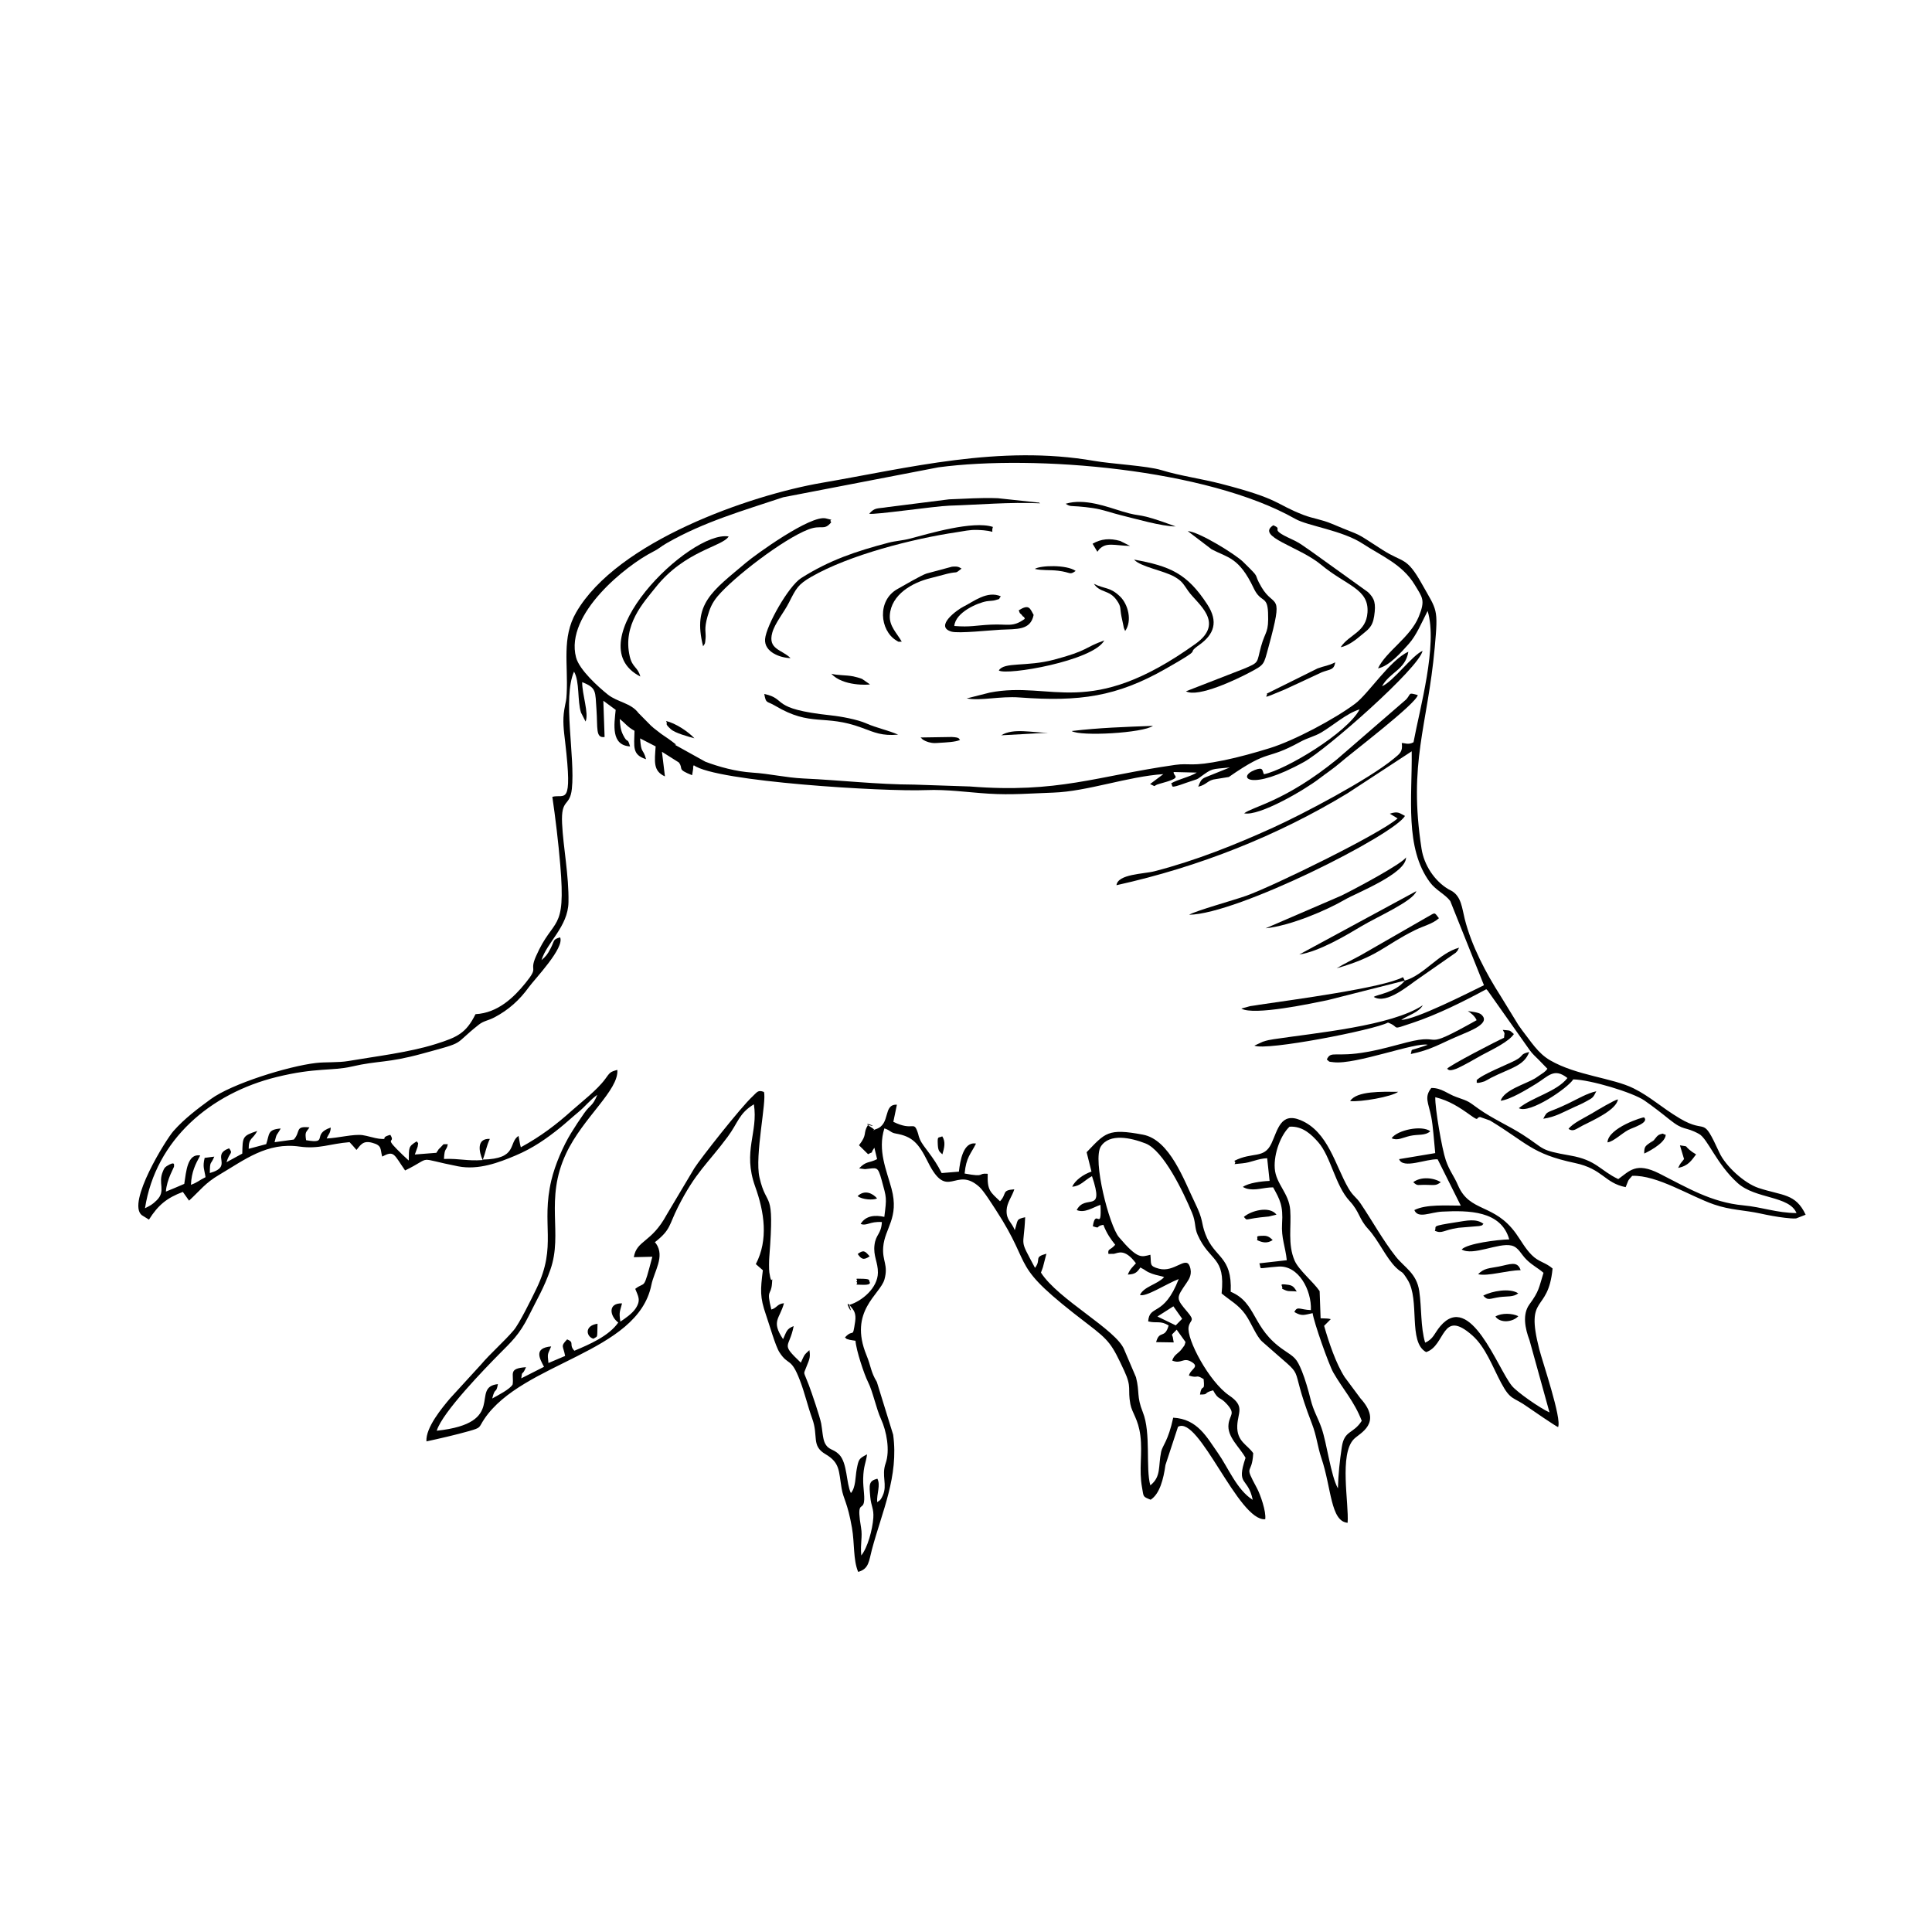 <?xml version="1.0" encoding="UTF-8"?>
<!-- Uploaded to: SVG Repo, www.svgrepo.com, Generator: SVG Repo Mixer Tools -->
<svg fill="#000000" width="800px" height="800px" version="1.1" viewBox="144 144 512 512" xmlns="http://www.w3.org/2000/svg">
 <g fill-rule="evenodd">
  <path d="m450.73 492.89 4.227-2.699 2.332 3.301-1.707 1.746-4.852-2.352zm-127.56-151.57c-1.688-1.32-2.231-1.668-3.938-2.828l-2.043-1.586c-0.09-0.078-0.219-0.199-0.316-0.289-0.098-0.078-0.227-0.199-0.328-0.277l-3.371-3.41c-1.926-2.629-5.555-2.856-8.082-4.859-2.449-1.953-7.559-6.535-8.43-9.848-3.055-11.562 13.547-24.535 20.262-27.938 1.965-0.992 1.902-1.281 3.789-2.359 9.809-5.625 20.184-8.59 30.852-12.148l41.129-7.934c25.578-3.41 71.117 0.367 94.555 13.656 3.391 1.926 12.438 3.004 17.949 6.625 4.852 3.184 10.414 5.387 13.715 10.84 2.055 3.41 2.875 4.035 1.07 8.469-2.223 5.465-8.699 9.223-10.801 13.695 2.965-0.586 6.188-4.285 8.164-6.496 2.004-2.242 3.332-5.484 4.988-8.727 2.746 8.977-2.121 26.012-3.738 34.801-1.449 0.805-2.449 0.109-3.113 0.219 0.309 2.262-0.484 2.777-2.094 4.106-6.754 5.594-24.258 14.777-32.016 18.297-10.055 4.57-20.52 8.746-31.41 11.562-2.867 0.742-9.711 0.715-10.086 3.699 21.926-4.852 42.715-13.129 61.23-24.355l17.008-11.129c0.16 12.309-1.895 25.625 4.828 34.703 1.547 2.102 4.106 3.223 5.394 4.981l8.926 22.305c-3.918 1.902-18.051 9.133-21.926 9.184 1.797-1.211 4.699-1.984 5.711-3.879-8.262 5.523-28.504 7.34-39.473 8.996-0.953 0.141-1.797 0.289-2.938 0.684l-2.223 1.023c3.106 1.449 31.836-4.164 35.414-6.109 3.473 1.281 0.328 2.141 6.484 0.09 6.625-2.211 13.625-5.711 19.566-8.926 0.117 0.109 0.27 0.27 0.348 0.336l11.227 15.898c0.605 0.824 1.566 1.746 2.379 2.527l2.25 2.32c-0.613 0.754-0.227 0.328-1.031 1.023l-2.223 1.508c-2.617 1.559-8.203 3.043-9.145 5.941 2.629-0.316 7-3.023 9.402-4.492 3.262-2.004 4.75-4.344 8.301-1.527-2.887 3.668-9.223 5.008-12.883 7.984 2.816 1.625 13.023-5.356 14.422-7.625 4.523 0.07 15.77 3.461 18.863 5.594 2.191 1.516 4.652 3.43 6.625 5.027 3.977 3.184 4.008 1.734 7.836 3.828 2.32 1.258 4.602 7.945 10.266 13.043 4.723 4.246 13.648 3.312 15.582 7.934-5.367-0.051-9.004-1.566-14.102-2.043-8.5-0.793-14.906-4.711-22.246-8.43-6.207-3.133-7.902-0.664-10.891 1.469-4.828-2.289-5.781-5.027-12.645-6.227-8.551-1.496-6.566-1.645-12.723-5.574-3.68-2.352-7.945-4.195-11.625-6.812-2.809-1.984-2.301-1.883-5.949-3.152-2.231-0.773-3.926-2.441-6.606-2.379-1.945 2.449-0.754 3.898-0.012 7.676 0.484 2.441 0.742 6.566 1.051 9.582l-9.57 1.598c1.012 2.738 7.18-0.129 10.215 0.051l6.129 12.27c-3.688 0.012-9.184-0.426-12.309 1.18 0.992 2.371 4.184 0.566 7.387 0.406 6.922-0.336 15.59-0.316 17.762 7.359-3.144 0.078-11.117 1.082-12.605 2.668 2.965 1.805 9.75-1.844 13.18-1.043 1.914 0.445 2.481 2.281 4.066 3.809 1.637 1.566 2.809 2.023 4.441 3.422-1.258 4.047-1.141 4.828-3.711 8.34-1.934 2.637-1.199 6.348 0.012 9.57l5.285 19.09c-2.519-1.129-8.59-5.356-9.957-7.031-3.828-4.672-11.027-25.18-18.98-15.82-1.578 1.855-1.785 3.383-4.016 4.363-1.23-4.125-0.902-9.172-1.559-13.656-0.703-4.781-3.926-6.238-6.227-9.164-3.461-4.394-6.199-9.43-9.301-14.023-1.258-1.863-1.973-1.895-3.254-4.098-3.481-5.981-5.344-14.977-12.664-18.02-5.305-2.211-6.051 2.598-7.727 6.168-1.984 4.195-4.969 2.121-9.84 4.613 0.992 0.98-1.559 0.992 2.152 0.656 2.441-0.227 3.938-1.23 6.555-1.359l0.645 6.019c-2.32 0.098-5.594 0.547-7.082 1.586 0.141 0.109 0.336 0.199 0.457 0.238 0.117 0.039 0.328 0.16 0.477 0.199 2.41 0.664 4.461-0.316 7.082-0.316 1.797 3.234 2.688 4.859 2.371 9.59-0.246 3.848 0.891 6.168 1.25 9.719l-7.269 0.824c0.703 1.836-0.953 1.301 5.027 0.863 5.344-0.398 8.855 6.238 8.629 11.535-2.977-0.117-3.551-1.16-4.394 0.496 1.992 1.191 2.578 0.793 4.852 0.309 0.348 2.519 4.332 13.734 5.473 15.719 2.57 4.473 5.555 7.637 7.547 12.812-2.25 3.559-4.602 2.41-5.285 6.953-0.574 3.867-0.914 7-1.031 10.957-1.926-3.5-2.894-11.863-4.344-16.008-1-2.856-2.113-4.441-2.887-7.559-0.555-2.269-1.496-5.516-2.312-7.508-1.43-3.473-1.895-3.621-4.789-5.582-8.57-5.801-7.031-12.457-14.082-15.453 0.426-9.559-4.305-8.816-6.723-15.324-1.191-3.195-0.387-3.41-2.766-8.281-2.856-5.852-6.625-16.691-13.785-18.031-9.324-1.746-9.977-0.465-14.906 4.66l1.281 5.129c-2.141 0.723-4.324 2.301-5.109 4.008 2.231-0.148 3.172-1.656 5.246-2.797 3.461 10.254-1.754 4.512-4.047 8.984 2.133 0.891 4.273-0.703 6.297-1.379 0.367 7.477-1.258 0.605-2.023 5.672 2.242 0.754 0.504 0.02 2.785-0.387 0.961 2.461 1.984 3.809 3.144 5.297-1.328 1.547-2.023 0.941-1.797 2.418l1.457-0.02c1.062-0.18 2.828-1.539 5.832 2.508-0.852 0.98-1.559 1.488-2.152 2.996 1.844-0.109 2.391-0.477 3.324-1.883 1.875 0.941 1.152 0.914 3.086 1.645 1.27 0.484 2.301 0.516 3.215 0.922-1.895 1.965-5.305 2.449-6.406 4.699 1.488 0.684 7-2.938 10.273-4.203-3.969 10.215-7.773 6.606-8.094 11.227 2.301 0.574 3.223-0.297 5.426 1.082-1.051 3.688-2.43 1.09-3.324 4.414l4.66 0.07c0.031-0.09-0.039-0.238-0.039-0.27-0.012-0.039-0.039-0.227-0.051-0.277s-0.051-0.227-0.051-0.289c-0.168-1.754-0.973-0.516 0.934-2.539l2.34 3.273c-0.406 1.34-0.168 0.664-0.844 1.656-1.051 1.508-2.094 1.508-2.688 3.254 2.441 1.012 2.887-0.934 5.047 0.309 2.398 1.379-0.188 1.895-0.613 3.668 2.699 0.871 1.566-0.477 3.898 0.934 0.387 3.777-0.484 0.914-0.961 4.098 2.578-0.012 0.605-0.367 3.473-1.121 1.539 2.836 1.727 1.469 3.738 3.75 2.223 2.539 0.703 2.598 0.355 5.148-0.465 3.441 2.957 6.148 4.504 8.996-2.57 7.617 0.625 4.918 1.902 11.129-4.215-2.637-6.535-8.609-9.234-12.426-2.926-4.137-5.375-9.016-11.84-9.344-1.328 6.219-2.856 7.387-3.195 9.023-0.824 3.918 0.07 6.574-2.867 8.906-1.289-4.602 0.219-13.906-1.984-19.367-1.715-4.285-0.785-5.266-1.816-9.281l-3.106-7.281c-2.023-5.305-17.523-13.301-22.078-20.449l0.355-0.961c0.051-0.141 0.109-0.316 0.168-0.477l0.922-3.57c-3.512 0.941-1.238 1.438-3.023 3.75-4.332-8.164-2.957-4.879-2.609-13.418-2.488 0.555-1.836 0.676-2.758 3.422-0.832-2.184-2.262-2.629-2.16-5.277 0.078-2.023 1.449-3.629 2.043-5.543-3.481 0.246-1.863 1.141-3.789 3.164-2.578-2.481-3.41-2.828-3.262-7.281-2.906-0.246-0.27 1.031-6.117-0.07 0.418-4.363 1.605-5.098 3.016-7.934-3.383-0.605-4.215 4.602-4.531 7.438l-4.57 0.375c-2.184-4.453-4.91-6.914-5.754-8.914-0.457-1.09-0.289-0.973-0.625-1.945-1.09-3.125-1.09-0.109-6.426-2.719l0.941-4.543c-3.789-0.16-1.559 5.215-5.562 6.484-1.539 0.484 0.438 0.566-1.043-0.355-3.848-2.391 2.816 0.348-1.031-0.793-1.488 2.379-0.039 2.398-2.41 5.414l2.41 2.371c1.973-1.07 0.188 0.387 1.668-1.715l0.723 3.023c-2.184 1.121-2.848 0.426-4.769 2.449l1.547 0.207c3.195-0.289 3.363-0.973 4.434 2.926 1.328 4.84 1.348 4.531 0.703 9.719-2.461-0.535-4.93-0.367-6.277 1.875 1.656 0.613 2.371-0.715 5.625-0.504-0.16 3.215-1.598 3.203-1.953 6.059-0.367 2.965 0.941 4.602 0.902 7.359-0.039 4.047-4.227 7.547-7.606 8.551 1.578 4.363-2.289-3.172 0.902 1.051 0.336 0.445 0.973 1.34 0.676 3.344-0.734 4.859-0.375 1.676-2.707 4.215 0.973 0.734-0.109 0.18 1.258 0.633 0.18 0.059 1.23 0.188 1.539 0.246 0.16 2.5 2.32 8.957 3.293 10.871 1.328 2.617 2.172 7.07 3.492 9.938 1.438 3.144 2.41 8.25 1.199 11.684-1.16 3.332 0.535 5.644-0.754 8.508-0.695 1.547-0.941 1.309-1.488 1.773-0.16-2.242 0.961-4.512 0.051-6.219-2.352 0.605-2.16 1.605-1.875 4.859 0.227 2.481 0.973 3.106 0.805 5.516-0.219 3.164-1.527 7.926-3.195 9.969-0.289-3.312 0.375-4.852-0.059-7.398-1.102-6.496 0.07-4.981 0.605-6.168 0.605-1.32-0.109-4.176-0.039-6.793 0.078-3.422 0.734-4.144 1.031-6.438-2.16 1.141-2.223 1.23-2.746 3.957-0.387 2.031-0.227 4.789-1.539 6.309-1.27-2.578-0.902-7.992-3.133-10.234-1.605-1.605-2.746-1.043-3.758-3.016-0.586-1.141-0.695-3.711-0.98-5.176-0.336-1.766-2.508-8.172-3.281-10.215-1.477-3.898-1.43-2.656-0.754-4.523 0.664-1.844 1.309-2.527 0.902-4.711-1.488 1.379-1.199 1.043-2.269 3.312-5.516-5.277-3.066-3.629-1.895-9.688-1.926 0.754-1.855 1.438-2.809 3.453-3.242-4.84-0.871-5.344 0.238-9.512-1.844 0.168-1.785 1.219-3.344 1.668-1.398-5.574-0.09-3.519 0.168-6.844 0.238-2.996-0.09 1.199-0.695-2.977-0.129-0.871-0.09-3.203-0.012-4.125 1.438-18.664-0.625-12.398-2.609-21.074-1.309-5.723 1.973-20.34 1.18-22.641-1.605-0.633-1.836 0.098-3.043 1.211-3.094 2.856-13.777 16.441-15.402 19.012l-7.328 12.309c-4.074 7.527-7.926 6.676-8.707 11.258l4.91-0.117c-2.488 9.391-1.707 6.328-4.531 8.508 0.762 1.965 1.586 2.965 0.09 5.215-0.902 1.348-2.758 2.629-4.035 3.473-0.426-2.676-0.07-2.699 0.445-4.84-3.848-0.109-3.234 3.402-1 5.078-2.488 3.582-7.625 5.793-11.633 7.477-1.586-1.707 0.18-2.141-1.914-3.016-1.855 1.953-1.031 1.645-0.535 4.394l-4.422 1.875c-0.309-2.758-0.18-2.172 0.723-4.402-4.691 0.418-3.066 3.195-1.895 5.406l-6.031 3.055c0.277-2.359 0.207-0.406 1.258-2.957-4.82 0.348-3.133 1.773-3.539 4.57-0.656 1.258-3.996 2.926-5.414 3.731 0.812-3.254 1.012-1.043 1.508-3.816-7.547 0.824 2.766 10.336-16.207 12.355 1.457-4.898 13.051-16.75 16.402-20.164 3.324-3.371 5.473-5.195 8.031-10.363 2.191-4.422 3.957-7.25 5.684-12.168 3.402-9.688-1.598-18.484 4.164-30.766 4.492-9.559 13.992-16.762 13.578-22.164-1.973 0.535-1.945 0.676-3.242 2.449-2.141 2.906-6.297 6.09-8.816 8.34-4.098 3.68-8.191 6.805-13.516 9.719l-0.188-0.703c-0.02-0.078-0.059-0.277-0.07-0.367l-0.355-1.945c-2.766 1.805-0.09 6.078-9.461 6.277 0.734-1.895 0.941-3.551 1.863-5.484-3.629-0.168-2.867 3.473-1.902 5.613-4.273 0.297-5.961-0.445-10.266-0.297 0.18-3.273 0.633-1.902 1.023-3.906-1.625 0.059-0.734-0.297-2.012 0.934-0.863 0.832-0.148 0.168-0.812 1-0.051 0.07-0.219 0.445-0.258 0.348l-5.652 0.445c0.141-0.445 0.742-2.043 0.742-2.074 0.168-1.309 0.277-0.656-0.258-1.41-2.281 1.43-2.004 1.605-2.102 5.078-0.961-0.852-2.133-1.973-3.203-3.066-3.144-3.195-0.258-1.469-1.676-3.738-3.106 0.812-0.059 1.301-2.996 1.023-0.961-0.09-3.273-0.812-4.383-0.953-2.488-0.309-6.246 0.742-9.492 0.891 0.527-1.238 0.992-1.34 1.082-2.894-5.238 1.766-0.336 4.422-6.527 3.352-0.367-2.289 0-2.043 0.891-3.391-3.926-0.445-2.269 1.129-4.156 3.215l-5.098 0.703c0.656-2.648 0.438-1.488 1.625-3.629-3.512 0.289-2.926 1.387-3.84 4.144l-4.641 1.238c-0.031-2.977 1.09-2.449 2.269-4.731-3.977 1.309-3.859 1.566-3.969 6l-4.176 2.281c0.832-2.809 1.816-2.16 0.684-3.688-5 1.844 1.309 4.762-5.109 6.555 0.031-3.43 0.219-1.984 1.18-4.344l-2.547 0.328c-0.605 2.441-0.059 3.094 0.227 5.117-1.953 0.973-1.953 1.309-3.867 2.023 0.16-3.422 1.16-5.414 2.461-7.785-3.41-0.547-3.711 4.227-4.227 7.539-1.855 0.805-3.352 1.438-4.871 2.043 0.238-3.281 2.141-6.289 2.172-6.703-0.117-0.07 0.574-1.645-1.965-0.039-0.633 0.398-0.754 0.832-1.012 1.43-1.367 3.152 0.883 5.117-1.598 7.586-1.191 1.191-1.746 1.43-3.133 2.141 2.836-18.188 17.387-30.477 34.898-34.781 10.344-2.547 14.668-1.566 19.863-2.766 7.211-1.668 9.324-0.852 18.742-3.43 12.07-3.301 7.727-1.973 14.965-7.676 1.32-1.043 2.43-1.031 4.195-1.965 3.68-1.953 6.547-4.492 9.113-8.043 1.559-2.133 9.48-10.383 8.23-13.129-1.984 0.586-1.379 0.715-2.5 2.894-0.863 1.695-1.32 2.184-2.43 3.144 1.438-4.731 7.031-8.855 7.152-15.352 0.129-7.141-1.398-14.551-1.695-20.867-0.328-6.812 2.074-4.293 2.59-9.184 0.914-8.449-2.508-24.039 0.574-31.062 1.539 2.688 0.844 7.727 1.844 10.852l1.219 2.379c0.922-2.184-0.934-7.16-0.902-10.441 3.867 1.539 3.441 2.43 3.789 7.281 0.348 4.859-0.289 7.617 2.152 7.258l-0.336-9.609 3.273 2.418c-0.398 3.906-1.289 9.391 3.816 9.688-0.785-2.676-0.547-0.445-1.844-3.023-0.684-1.348-0.785-2.559-0.902-4.246 1.637 1.258 1.926 2.023 3.918 3.133-0.078 4.227-0.695 6.336 3.066 7.527-0.824-3.035-1.301-1.281-1.578-5.516l4.117 2.121c-0.277 4.008-0.715 6.516 2.461 7.953l-0.793-6.527 4.473 2.828c1.359 1.766-0.715 1.707 3.519 3.383 0.039-0.109 0.051-0.289 0.059-0.348l0.18-1.109c0.227-1.438-0.316 0.039 0.207-1.191 5.84 4.356 50.469 7.051 61.52 6.594 5.633-0.227 10.949 0.586 16.57 0.941 6.16 0.387 11.148-0.07 17.207-0.277 8.996-0.309 19.754-4.285 29.137-4.898l-3.512 2.629c1.965 0.914 0.465 0.484 2.461-0.051 6.613-1.785 3.609-1.883 3.789-3.133l6.129 0.148c-1.844 1.16-5.059 1.797-6.824 2.867 0.762 0.594-0.934 1.645 3.988-0.148l2.836-0.953c0.129-0.07 0.297-0.141 0.418-0.219 0.109-0.07 0.246-0.18 0.355-0.258 3.551-2.578 2.856-2.102 8.004-2.656l-5.019 2.023c-2.312 0.934-2.519 0.773-3.371 3.086 2.379-0.566 2.441-1.797 4.742-2.031l3.363-0.547c11.215-7.797 9.492-4.106 18.973-9.332 1.973-1.082 3.719-1.398 5.523-2.461 3.242-1.926 6.656-5.039 10.164-6.129-3.301 6.277-19.578 16.008-25.348 17.195-0.527-0.934-0.059-2.043-2.449-1.121-4.801 1.863-1.41 5.871 13.121-2.172 5.922-3.281 30.406-24.812 31.359-29.406-2.766 1.199-7.734 8.094-10.742 9.383 2.031-3.75 6.219-4.356 6.973-9.145-4.871 2.184-10.562 11.129-14.102 13.766-5.445 4.074-16.164 9.777-22.621 11.773-3.848 1.199-8.312 2.43-12.059 3.203-9.066 1.855-9.035 0.676-13.012 1.238-20.875 2.977-31.012 7.566-54.348 5.723l-14.766-0.496c-10.047-0.039-19.449-1.172-29.395-1.625-4.699-0.219-8.914-1.27-13.559-1.559-4.332-0.277-8.887-1.539-12.438-2.887l-8.082-4.492c0.031-0.09 0.207 0.031 0.297-0.02zm-32.797 13.824c0.805 5.465 1.598 12.078 2.102 18.059 1.547 18.297-1.734 13.488-6.457 24.27-1.875 4.273 0.961 2.461-2.766 7.043-3.043 3.758-7.301 7.934-13.238 8.25-2.5 5.059-4.84 6.109-10.512 7.902-7.172 2.262-16.164 3.301-23.148 4.504-2.719 0.477-6.117 0.227-8.629 0.527-7.387 0.863-22.293 5.504-27.848 9.559-3.481 2.547-6.992 5.176-9.918 8.488-1.965 2.223-12.398 18.98-8.398 22.273l1.914 1.191c2.43-3.859 4.762-5.762 8.984-7.34l1.645 2.312c3.055-2.816 4.227-4.633 8.023-6.871 6.676-3.926 12.625-8.688 21.273-7.457 5.117 0.723 8.004-0.762 13.238-1.172 0.695 0.723 1.16 1.27 1.836 2.062 1.121-1.367 1.746-2.547 4.156-1.902 2.719 0.723 2.094 1.727 2.656 3.66 3.195-1.688 3.055-0.656 6.07 3.68 7.734-3.777 2.418-3.363 14.074-1.09 5.414 1.051 10.82-1.031 15.113-2.836 4.762-1.992 8.41-4.613 11.723-7.269 1.715-1.379 3.125-2.707 4.969-4.234 1.984-1.637 3.144-3.281 5.059-4.621-1.328 3.203-1.754 2.41-3.519 4.93-1.191 1.695-2.312 3.383-3.41 5.176-2.074 3.363-4.246 8.312-5.258 12.566-2.766 11.762 1.578 17.246-3.898 28.602-1.398 2.906-4.613 9.41-6.07 11.117-2.578 3.035-6.09 6.051-8.68 9.105l-8.211 8.977c-2.031 2.418-6.477 7.695-6.238 11.375 2.965-0.625 7.953-1.773 11.285-2.727 3.352-0.961 2.469-0.844 4.047-3.203 10.156-15.105 40.66-17.426 44.281-35.535 0.715-3.559 3.641-7.496 1.25-10.938-0.07-0.09-0.227-0.246-0.328-0.375 4.273-3.352 3.68-4.461 6.098-9.262 4.731-9.383 7.816-11.426 13.211-18.695 2.785-3.758 2.957-6.188 6.934-8.59 1.199 7.527-3.043 12.355 0.336 21.777 2.449 6.805 3.539 14.121 0.18 20.57l1.863 1.625c-0.656 5.258-0.805 7.109 0.812 11.781 0.902 2.598 2.508 8.27 3.559 9.926 2.398 3.769 3.035 1.18 5.426 7.418 1.34 3.473 2.004 6.644 3.293 10.227 1.688 4.641-0.309 7.152 3.492 9.383 3.898 2.289 3.5 4.414 4.285 9.055 0.496 2.938 1.559 3.68 2.746 10.465 0.723 4.125 0.289 8.48 1.645 11.684 2.887-0.785 2.836-2.887 3.641-5.91 2.676-10.047 7.141-19.398 5.633-30.438l-4.324-13.992c-1.645-2.699-1.508-4.074-2.746-7.082-4.82-11.742 3.66-16.066 4.769-20.102 1.062-3.848-0.625-4.828-0.336-8.559 0.387-5.008 4.285-7.695 2.211-15.441-1.32-4.93-3.75-10.156-1.902-16.008 1.715 0.555 1.578 1.121 3.016 1.367 4.383 0.762 6.031 2.508 8.508 7.508 5.266 10.652 7.258 0.902 13.637 6.625 1.16 1.043 3.301 4.473 4.356 6.078 10.621 16.305 2.848 13.855 24.348 30.258 5.812 4.434 6.418 5.356 9.699 12.406 2.082 4.484 0.852 4.699 1.625 8.836 0.445 2.371 2.094 3.918 2.648 8.332 0.605 4.828-0.438 8.926 0.457 13.816 0.445 2.481 0.129 2.32 2.269 3.184 2.41-1.539 3.402-5.473 3.926-9.195l3.324-10.125c5.523-3.242 16.008 25.121 23.117 24.488 0.297-2.055-1.32-6.613-2.203-8.25-3.629-6.715-1.289-3.055-0.98-9.254-1.547-2.281-4.402-3.066-4.227-7.32 0.148-3.539 2.102-5.098-2.141-7.973-5.316-3.609-11.344-14.945-10.75-18.168 0.367-1.992 1.836-1.438-0.27-3.918-3.144-3.699-3.066-3.68-0.289-7.727 0.723-1.07 1.617-2.398 0.832-4.473-1.031-2.727-4.086 1.766-8.121 0.695-2.676-0.715-2.004-1.18-2.281-3.699-2.43 0.586-3.293 1.301-8.352-4.68-2.527-2.984-7.062-20.469-4.781-24.02 2.301-3.559 7.945-2.32 11.832-0.805 4.769 1.863 10.035 12.871 12.328 18.367 1.07 2.547 0.605 3.867 1.496 5.871 3.234 7.269 7.379 5.594 6.348 15.512 2.231 1.883 4.461 2.977 6.289 5.555 1.559 2.184 2.875 5.793 4.461 7.211 13.082 11.664 6.148 3.559 13.191 21.777 1.289 3.344 1.449 5.969 2.519 9.145 2.668 7.902 2.398 16.73 6.934 17.098 0.387-5.098-2.312-18.227 1.695-22.215 1.578-1.578 7.656-4.195 1.715-10.75l-4.195-5.644c-2.32-3.629-4.176-9.145-5.445-13.586l1.766-1.773c-0.148-0.031-0.336-0.078-0.504-0.109-0.535-0.09-1.547-0.078-2.191-0.117l-0.258-7.199c-1.637-2.43-5.543-5.562-6.644-8.121-1.855-4.312-0.824-8.984-1.152-13.387-0.328-4.484-3.809-6.894-4.098-11.008-0.289-4.086 1.707-9.016 3.918-11.059 3.57-0.238 5.981 2.281 7.586 4.086 3.363 3.789 4.504 11.473 8.32 15.59 2.688 2.887 2.441 4.711 4.898 7.387 2.836 3.074 4.731 7.688 7.457 10.312 1.797 1.715 1.301 0.438 3.023 3.195 3.371 5.387 0.039 16.504 4.91 19.16 5.258-1.668 4.008-11.664 12.219-4.441 3.551 3.133 5.344 8.25 7.656 12.594 2.57 4.809 3.164 3.602 7.07 6.418 0.961 0.684 7.438 5.109 8.023 5.305 1.043-2.172-4.125-17.277-4.988-20.656-3.828-14.926 2.359-9.184 3.531-21.371-1.863-1.645-3.688-1.695-5.535-3.582-1.746-1.766-2.688-3.621-4.144-5.664-5.832-8.133-12.277-5.496-15.402-12.844-1.051-2.469-2.211-3.688-3.215-6.606-1.012-2.945-2.894-13.844-2.785-16.699 3.68 0.902 6.356 2.648 9.301 4.762 2.57 1.836 1.289 0.566 2.598 0.496l2.59 0.914c9.777 5.902 11.02 8.836 22.504 11.266 7.449 1.578 7.836 5.297 13.457 6.398 0.824-1.914 0.367-1.516 1.734-2.996 6.586-0.27 15.391 5.426 21.68 7.586 4.441 1.527 7.973 1.457 12.328 2.41 2.094 0.457 4.312 0.871 6.438 1.121 0.832 0.098 2.269 0.246 2.996 0.168l2.519-0.98c-2.637-5.664-6.129-5-12.477-7.09-3.84-1.27-8.758-5.859-10.355-9.312-4.801-10.422-3.035-4.68-10.504-9.113-4.957-2.957-7.766-5.742-12.277-7.984-5.555-2.758-15.074-3.363-22.078-7.41-3.273-1.883-5.137-5.047-7.398-7.914-0.039-0.059-1-1.387-1.031-1.449-0.078-0.117-0.168-0.27-0.238-0.387l-4.422-7.211c-3.887-6.059-7.797-13.438-9.57-20.539-0.715-2.828-0.883-5.949-3.519-7.438l-0.812-0.426c-3.66-2.184-6.438-6.356-7.109-10.723-3.551-22.969 1.598-32.359 3.5-53.355 0.961-10.504 0.605-9.66-3.363-16.742-4.164-7.457-4.93-5.535-10.484-9.105-8.34-5.344-4.305-3.055-13.359-6.883-2.914-1.23-5-1.379-7.496-2.34-7.695-2.945-5.949-4.144-21.73-8.23-5.434-1.418-11.02-2.141-16.016-3.68-3.738-1.141-13.27-1.645-17.801-2.441-25.09-4.363-49.328 1.895-72.23 5.82-18.953 3.262-54.18 15.48-65.059 34.336-3.867 6.703-2.102 13.727-2.508 21.492-0.109 2.141-0.207 1.773-0.625 4.227-0.504 2.977-0.141 5.535 0.219 8.609 2.043 17.562-0.148 13.668-3.402 14.539z"/>
  <path d="m444.55 292.31c1.746 1.934 7.883 2.894 10.762 4.57 2.004 1.16 2.269 1.883 3.602 3.777 2.352 3.352 9.859 8.262 1.945 13.945-28.395 20.352-37.973 9.699-54.555 12.941l-6.117 1.547c3.789 0.703 8.797-0.645 13.984-0.258 15.969 1.18 25.785-0.219 38.68-7.559 11.148-6.336 4.789-3.402 8.965-6.367 3.945-2.809 5.117-6.129 2.141-10.711-5.367-8.25-9.879-10.156-19.398-11.891z"/>
  <path d="m465.1 289.58c4.195 2.223 7.238 2.031 11.148 10.312 1.895 4.008 3.609 1.824 3.797 6.426 0.227 5.562-0.676 4.731-1.855 9.004-1.211 4.394-0.316 4.137-4.551 5.91l-15.344 5.969c3.215 1.785 13.746-3.324 16.91-5.008 3.969-2.113 3.66-1.953 4.957-6.695 4.137-15.172 1.617-10.027-1.836-15.867-2.539-4.285 0.246-1.695-4.898-6.742-1.992-1.965-11.691-7.984-14.668-8.141l6.336 4.828z"/>
  <path d="m353.5 318.4c-2.301-2.281-6.07-2.289-4.84-6.723 0.684-2.508 3.066-5.324 4.394-7.934 1.945-3.828 2.398-4.84 5.988-6.902 10.086-5.793 26.855-10.066 38.52-11.801 1.863-0.277 3.402-0.664 5.336-0.605 5.781 0.168 3.492 1.41 4.234-0.793-5.266-1.734-16.918 1.766-22.016 3.113-1.926 0.504-3.758 0.574-5.625 1.062-8.688 2.281-15.73 4.652-23.176 9.383-3.383 2.152-9.281 12.637-9.559 16.156-0.277 3.492 4.106 5.008 6.742 5.047z"/>
  <path d="m330.33 315.28c0.574-0.953 0.484-0.375 0.656-2.16 0.141-1.547-0.465-2.352 0.535-5.82 0.586-2.031 1.172-3.512 2.656-5.285 4.176-4.988 17.387-15.164 24.059-17.711 3.551-1.348 4.086 0.465 6.051-1.895-0.863-1 1.379-0.309-1.41-1.023-4.027-1.023-18.785 9.699-21.113 11.672-9.055 7.644-14.301 10.918-11.434 22.227z"/>
  <path d="m473.71 359.54c4.008 0.832 15.938-6.16 19.863-9.164 1.645-1.27 4.055-2.894 5.574-4.234 2.945-2.578 20.172-15.641 20.578-17.941-2.617-0.715-1.695-0.445-3.043 1.129l-18.418 15.938c-13.816 11.188-22.066 12.387-24.555 14.27z"/>
  <path d="m512.32 359.64 2.055 1.25c-4.781 4.176-33.055 17.992-40.105 20.5-3.254 1.16-13.27 3.926-15.145 5.027 12.773-0.117 54.398-21.195 57.203-26.191-1.387-0.684-1.785-1.34-4.008-0.586z"/>
  <path d="m313.69 323.28c-0.664-2.559-2.082-2.289-2.797-5.316-1.965-8.422 3.719-14.34 6.832-18.277 7.754-9.77 17.703-10.801 19.379-13.516-10.234-1.727-40.762 28.227-23.414 37.109z"/>
  <path d="m532.99 411.95c0.863 0.496 1.902 1.41 2.332 2.41-15.512 8.68-7.992 3.184-18.516 5.883-3.84 0.98-6.535 1.816-10.504 2.527-8.52 1.539-9.559-0.457-10.68 2.004 0.922 0.734 0.199 0.527 1.785 0.723 5.801 0.723 21.926-5.426 24.961-4.613-5.316 1.934-3.945 0.676-4.492 2.441 5.387-1.102 7.617-2.668 12.566-4.769 3.262-1.398 8.914-3.422 6.012-5.773-0.645-0.516-2.707-0.734-3.461-0.832z"/>
  <path d="m486.2 286.85c-6.356-2.894-1.797-2.371-4.762-3.648-4.742 3.016 6.871 5.625 12.684 10.473 6.664 5.562 12.715 6.348 12.277 12.637-0.355 5.285-4.809 5.742-7.109 9.203 1.895-0.316 4.008-1.945 5.387-3.125 1.688-1.457 3.035-2.031 3.492-5.109 0.496-3.352 0.148-4.66-1.656-6.379l-14.996-10.77c-1.965-1.309-2.848-2.16-5.316-3.281z"/>
  <path d="m396.9 309.89c0.309-3.602 6.098-6.117 8.578-6.547 0.715-0.117 1.656-0.109 2.203-0.27 1.754-0.504 0.742-0.141 1.559-1.031-3.641-1.617-7.309 1.449-9.848 2.688-1.695 0.832-7.863 5.297-3.254 6.656 1.914 0.555 10.602-0.398 13-0.504 4.312-0.219 7.965 0.227 8.785-3.926-0.98-1.746-1.18-2.938-3.945-1.219 0.426 1.23 0.277 0.527 0.961 1.43 0.574 0.754 0.207-0.289 0.645 0.832-3.254 2.34-4.394 1.309-9.016 1.539-4.008 0.188-5.406 0.703-9.668 0.355z"/>
  <path d="m374.35 280.14c1.141 0.387 17.414-2.012 21.223-2.133 7.727-0.238 15.969-0.992 24.039-0.625-0.148-0.078-0.367-0.336-0.457-0.199l-10.73-1.152c-4.711-0.18-8.301 0.148-12.902 0.297l-16.266 2.055c-2.887 0.477-3.363 0.031-4.91 1.754z"/>
  <path d="m479.39 390.01c6.508-0.656 16.117-4.731 21.047-7.617 2.977-1.734 16.293-6.894 16.176-11.195-0.871 1.625-13.43 8.34-17.195 10.176l-20.023 8.637z"/>
  <path d="m516.29 403.87-0.484-0.914c-5.324 2.848-29.516 6.031-37.906 7.281-0.902 0.141-1.527 0.258-2.637 0.406l-2.301 0.633c3.281 1.945 18.715-1.379 22.852-2.223l20.48-5.188z"/>
  <path d="m364.23 333.58c-16.504-1.754-11.406-4.332-17.691-5.672 0.484 2.676 0.605 1.773 2.848 3.106 9.648 5.742 12.98 2.141 23.008 5.852 3.473 1.289 5.305 2.184 9.621 1.824-2.637-1.172-5.731-1.773-8.449-2.984-2.352-1.043-6.754-1.855-9.332-2.121z"/>
  <path d="m382.98 314.06c-1.238-2.211-3.371-4.117-3.172-7 0.355-5.543 6.031-8.719 10.91-9.879 1.715-0.406 3.035-0.824 4.356-1.141 3.035-0.723 1.766 0.199 3.75-1.359-0.645-0.328-0.863-0.676-2.559-0.496l-6.715 1.805c-1.34 0.418-5.949 3.125-7.656 4.074-5.582 3.086-4.66 11.027-0.438 13.617 0.953 0.586 0.309 0.336 1.527 0.375z"/>
  <path d="m488.34 396.95c5.277-0.785 12.527-5.148 16.602-7.578 4.008-2.391 13.625-6.613 14.398-9.215l-31.004 16.789z"/>
  <path d="m498.24 400.6c11.078-3.152 12.465-6 20.738-10.098 2.371-1.172 4.68-1.645 6.356-3.164-1.348-1.746-0.902-1.496-3.074-0.328l-17.562 10.086c-2.113 1.172-4.531 2.32-6.457 3.5z"/>
  <path d="m408.7 321.68c2.023 1.398 25.051-2.539 27.949-7.965-5.445 1.934-4.098 2.656-13.32 5.109-7.328 1.945-13.23 0.527-14.629 2.856z"/>
  <path d="m516.29 403.87c-2.539 3.223-7.269 3.621-8.23 4.324 3.43 2.094 9.371-3.203 12-4.938l9.77-6.812c0.934-1.09 0.238-0.336 0.863-1.301-5.394 1.449-9.262 7.238-14.398 8.727z"/>
  <path d="m426.43 277.5c1.109 0.785 1.449 0.555 3.391 0.715 1.16 0.09 2.449 0.227 3.769 0.426 2.656 0.375 4.891 1.27 7.43 1.883 3.621 0.883 10.988 3.023 14.539 2.984-10.98-4.047-8.25-2.172-14.191-3.988-4.008-1.219-9.988-3.531-14.938-2.023z"/>
  <path d="m542.25 416.93c0.723 1.258 0.398 0.703 0.336 2.094-1.645 0.695-14.488 7.328-15.094 8.211 0.398 0.18 0.348 0.754 2.391 0.012 0.684-0.258 1.824-0.883 2.508-1.23 1.605-0.832 2.836-1.617 4.324-2.41 2.816-1.496 7.141-3.539 8.48-5.574-1.348-1.141-0.676-0.863-2.945-1.102z"/>
  <path d="m428 337.73c2.34 1.477 18.895 0.535 21.539-1.367-7.348 0.27-14.332 0.504-21.539 1.367z"/>
  <path d="m479.71 327.82c0.625 0.484-2.527 2.004 4.91-1.16l9.68-4.504c2.269-0.863 3.195-0.535 3.551-2.637-1.992 1-2.707 0.883-4.691 1.625z"/>
  <path d="m559.67 443.18c1.309 0.824 1.926 0.031 3.719-0.883 2.836-1.438 8.957-4.156 9.383-6.953-0.922 0.148-5.344 2.777-7.023 3.789-1.559 0.934-5.059 2.57-6.078 4.047z"/>
  <path d="m552.98 440.48c3.273-0.477 5.414-1.824 8.074-3.023 1.32-0.586 2.203-0.961 3.281-1.566 1.773-0.98 1.824-0.922 2.699-2.688-2.359 0.477-5.168 2.141-7.566 3.293-5.832 2.777-5.238 1.586-6.484 3.988z"/>
  <path d="m535.29 430.3c0.398 0.227-0.941 1.25 2.152 0.258 0.227-0.078 1.301-0.723 1.676-0.914 5.008-2.57 8.797-3.106 10.137-6.852-2.656 0.613-1.219 0.934-3.75 2.25-2.152 1.121-8.848 3.731-10.215 5.258z"/>
  <path d="m433.89 298.71c1.727 2.527 4.027 1.477 6.051 4.356 1.27 1.785 0.812 2.113 1.258 4.312 0.129 0.594 0.328 1.527 0.445 2.082 0.051 0.199 0.168 0.844 0.199 0.98l0.336 0.785c1.934-2.738 0.754-7.09-1.309-9.105-2.688-2.629-4.066-1.953-6.981-3.41z"/>
  <path d="m524.25 470.18c2.012 0.832 2.012-0.148 6.238-0.805l5.496-0.457c1.191-0.219 0.664-0.227 1.152-0.586-1.895-1.477-4.484-0.852-7.043-0.457-7.348 1.141-5.207 1-5.84 2.301z"/>
  <path d="m570 446.74c1.605-0.188 3.758-2.379 5.574-3.324 1.141-0.594 5.535-1.863 4.137-3.293-0.18-0.18-9.531 2.727-9.711 6.613z"/>
  <path d="m501.8 435.79c2.738 0.316 11.129-1.16 12.723-2.449-4.184-0.02-11-0.289-12.723 2.449z"/>
  <path d="m535.71 481.68c2.688 0.613 7.508-1.023 11.277-1.062-0.852-2.578-2.797-1.559-5.84-0.961-2.461 0.484-3.816 0.367-5.434 2.023z"/>
  <path d="m512.79 445.64c1.539 0.734 2.906-0.16 4.871-0.613 2.223-0.504 3.918 0.031 5.387-1.23-2.231-1.695-8.707-0.355-10.254 1.844z"/>
  <path d="m364.3 322.54c3.066 3.383 9.945 2.965 10.254 2.828l-2.113-1.457c-0.555-0.227-1.766-0.555-2.312-0.664-2.074-0.398-4.144-0.227-5.832-0.703z"/>
  <path d="m589.2 447.52 1.09 3.641c-0.934 1.27-0.863 0.852-1.559 2.352 2.719-0.566 3.492-1.953 4.75-3.582-0.098-0.07-0.953-0.594-1-0.633-2.648-1.945-0.516-1.309-3.281-1.773z"/>
  <path d="m435.3 289.58c1.895-1.984 3.969-1 8.191-0.902l-2.637-1.32c-2.746-0.773-5.027-0.574-7.309 0.734l1.27 2.133z"/>
  <path d="m473.64 466.5c1.18 1.219-0.398 0.504 6.613-0.117l2.031-0.496c-1.945-2.469-6.922-0.941-8.648 0.613z"/>
  <path d="m537.08 487.36c1.27 1.449 1.785 0.734 4.324 0.387 2.031-0.277 3.621 0.039 4.949-0.992-2.184-1.488-6.992-0.633-9.273 0.605z"/>
  <path d="m387.97 339.44c0.516 0.426 0.277 0.445 1.23 0.914 0.18 0.09 0.734 0.289 0.953 0.348 1.25 0.328 1.668 0.219 2.926 0.148 1.645-0.109 4.055-0.188 5.344-0.754-0.375-0.316 0-0.676-2.203-0.785z"/>
  <path d="m579.74 449.7c0.129-0.039 5.664-2.617 5.691-4.981-1.121-0.238-0.277-0.457-1.418-0.129-0.109 0.031-0.289 0.109-0.398 0.16-0.098 0.051-0.238 0.188-0.336 0.258-0.27 0.188-0.555 0.695-0.891 0.992-3.055 2.699 1.984-1.477-0.695 0.535-1.496 1.129-2.004 1.082-1.953 3.164z"/>
  <path d="m429.06 295.3c-2.391-1.695-9.312-1.488-10.828-0.535 1.945 0.477 3.859 0.207 6.18 0.484 3.473 0.418 2.965 1.25 4.652 0.051z"/>
  <path d="m320.52 335.08c0.586 1-0.613 0.445 1.23 2.141 1.191 1.082 4.602 1.965 6.277 2.441-1.668-1.816-5.059-4.035-7.508-4.582z"/>
  <path d="m518.52 457.3c1.258 1.09 1.023 0.645 3.402 0.703 2.668 0.059 2.617 0.168 3.906-0.703-1.816-1.191-5.246-1.578-7.309 0z"/>
  <path d="m540.3 492.89c1.301 1.863 4.633 1.488 6.07-0.09-1.559-0.773-4.402-0.922-6.07 0.09z"/>
  <path d="m302.35 494.8c-3.688 0.547-2.894 3.57-1.062 3.969 1.199-0.832 0.934 0.16 1.062-3.969z"/>
  <path d="m421.83 338.18c-4.184 0.039-9.234-1.348-12.508 0.684z"/>
  <path d="m392.53 447.43c0.098 1.754 0.555 1.816 1.211 2.481 0.484-1.668 0.941-3.273-0.031-4.769-1.09 0.527-1.309-0.289-1.18 2.289z"/>
  <path d="m371.28 460.98c1.219 0.953 4.184 1.129 5.156 0.613-1.16-1.367-3.293-2.391-5.156-0.613z"/>
  <path d="m478.89 471.49c-2.648 0.031-1.328 0.316-1.766 1.141 1.516 0.723 2.727 0.922 4.156 0-0.625-0.586-1.191-1.16-2.391-1.141z"/>
  <path d="m370.93 483.68c0.934 0.715-1.469 0.762 1.914 0.812 2.301 0.031 1.566-0.762 1.617-0.812-0.336-0.289 0.484-0.695-1.637-0.785-3.332-0.141-1.023 0.117-1.895 0.785z"/>
  <path d="m485.48 484.5c-3.055-0.445-1.32 0.219-1.715 1.023 1.816 0.922 1.605 0.516 3.879 0.734-0.605-0.98-0.961-1.578-2.16-1.754z"/>
  <path d="m371.3 476.32c0.914 1.309 1.527 1.773 3.164 0.613-1.191-1.348-1.566-1.824-3.164-0.613z"/>
 </g>
</svg>